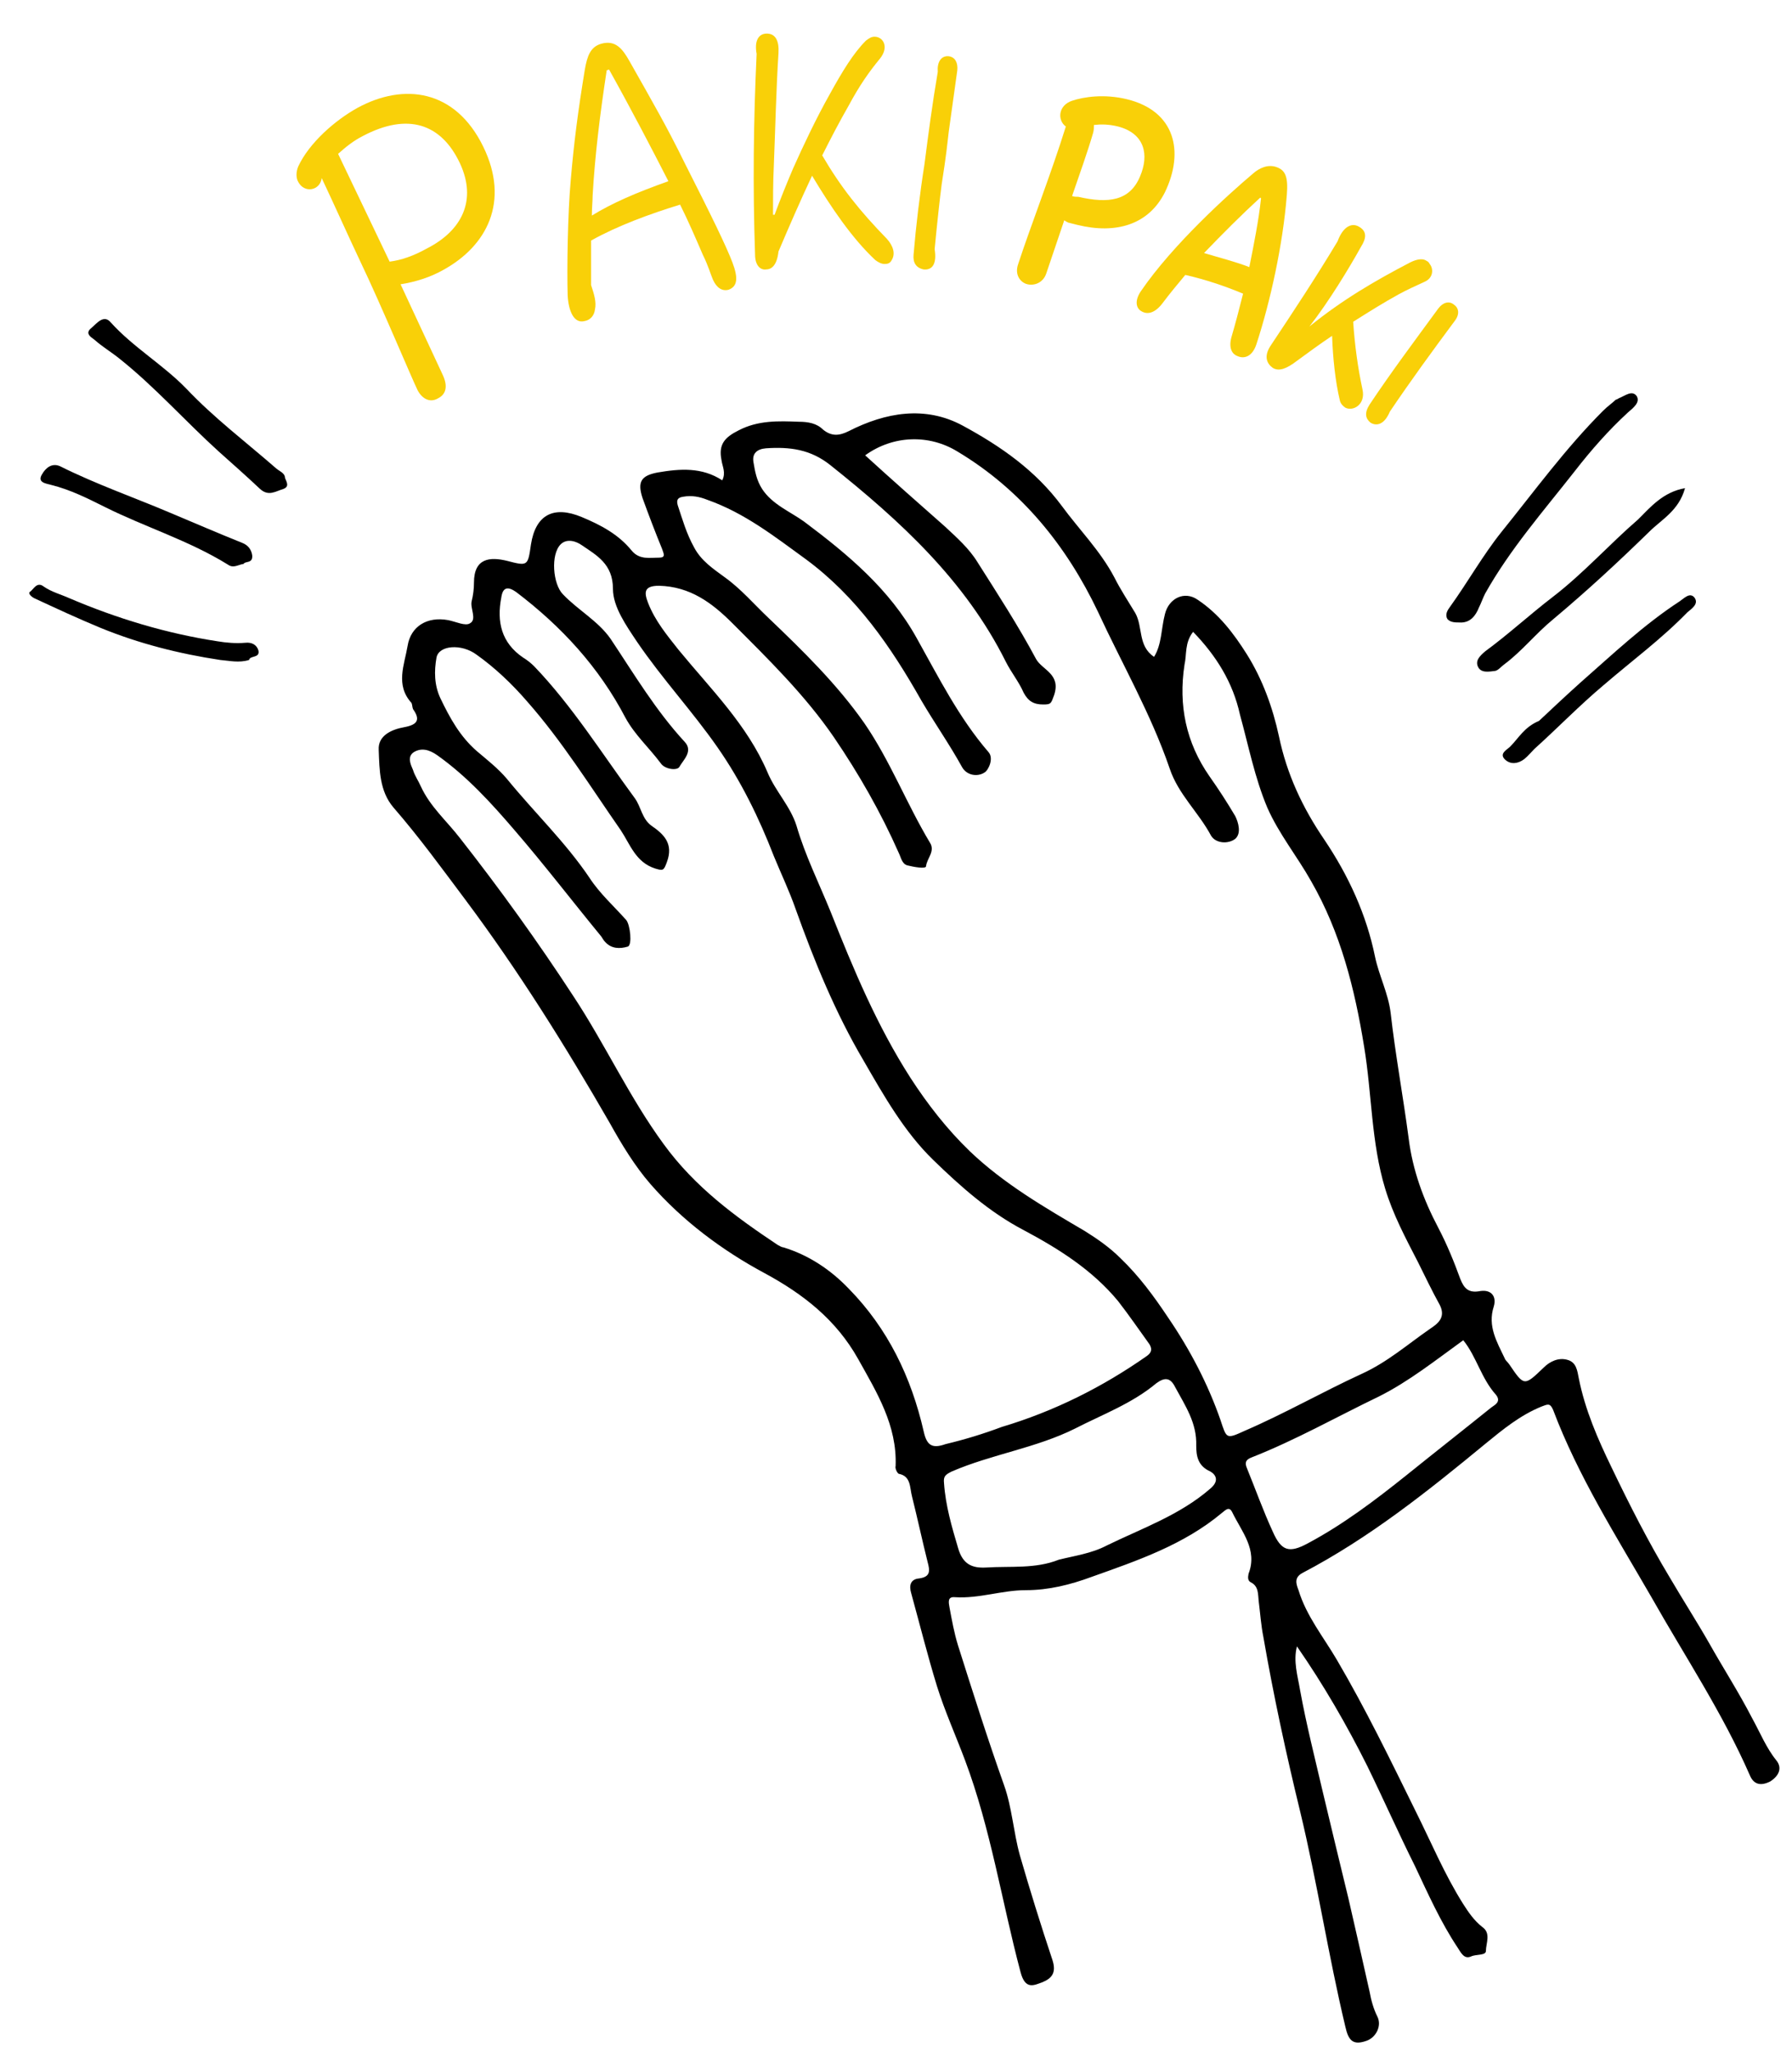 <?xml version="1.0" encoding="UTF-8"?> <svg xmlns="http://www.w3.org/2000/svg" xmlns:xlink="http://www.w3.org/1999/xlink" version="1.1" x="0px" y="0px" viewBox="0 0 229.5 262.7" style="enable-background:new 0 0 229.5 262.7;" xml:space="preserve"> <style type="text/css"> .st0{fill-rule:evenodd;clip-rule:evenodd;} .st1{fill:#F9D008;} </style> <g id="Layer_1"> <path class="st0" d="M187.4,171.6c-3.6,2.6-7,5.3-10.8,7.2c-5.4,2.6-10.7,5.6-16.3,7.8c-0.8,0.3-0.9,0.7-0.6,1.4 c1.1,2.7,2.1,5.5,3.3,8.1c1.1,2.5,2.1,2.8,4.5,1.5c4.5-2.4,8.6-5.5,12.6-8.7c3.6-2.9,7.3-5.8,10.9-8.7c0.4-0.3,1.3-0.7,0.6-1.6 C189.7,176.5,189.1,173.7,187.4,171.6 M135.6,199.7c2-0.5,4.2-0.8,6.1-1.8c4.5-2.2,9.4-3.9,13.3-7.3c1.2-1,0.7-1.8,0-2.2 c-1.6-0.7-1.8-2-1.8-3.3c0.1-2.9-1.4-5.1-2.7-7.5c-0.6-1.2-1.3-1.3-2.4-0.5c-3.1,2.6-6.9,4-10.4,5.8c-5,2.5-10.7,3.3-15.8,5.5 c-0.8,0.4-1.1,0.6-1,1.5c0.2,2.9,1,5.6,1.8,8.3c0.6,2.1,1.8,2.6,3.6,2.5C129.4,200.5,132.6,200.9,135.6,199.7 M128.3,182.7 c6.7-2,12.9-5.1,18.6-9.1c0.7-0.5,0.6-1,0.3-1.5c-1.3-1.8-2.6-3.7-4-5.5c-3.3-4-7.6-6.7-12.1-9.1c-4.4-2.3-8.1-5.6-11.6-9 c-3.7-3.6-6.3-8.2-8.9-12.7c-3.6-6.1-6.3-12.7-8.7-19.4c-0.8-2.3-1.9-4.6-2.8-6.8c-1.9-4.9-4.2-9.6-7.2-13.9 c-3.2-4.6-7.1-8.8-10.3-13.5c-1.4-2.1-3.1-4.5-3.1-6.8c0-3.2-2.1-4.3-4-5.6c-0.7-0.5-1.9-0.9-2.7-0.1c-1.3,1.3-1,5.1,0.3,6.4 c1.9,2,4.5,3.4,6.1,5.7c3,4.5,5.8,9.2,9.5,13.2c1.1,1.2-0.2,2.3-0.7,3.2c-0.3,0.5-1.9,0.3-2.4-0.5c-1.5-2-3.3-3.6-4.5-5.8 c-3.4-6.5-8.2-11.7-14-16.1c-1-0.7-1.7-0.7-1.9,0.7c-0.6,3.1,0,5.8,2.8,7.7c0.5,0.3,1,0.7,1.4,1.1c4.9,5.1,8.7,11.2,12.9,16.9 c0.8,1.1,0.9,2.6,2.1,3.5c1.6,1.1,2.9,2.3,2,4.7c-0.4,1.1-0.5,1.1-1.5,0.8c-2.5-0.8-3.2-3.1-4.4-4.9c-3.9-5.6-7.5-11.4-12-16.5 c-1.9-2.2-4.1-4.3-6.5-6c-1.9-1.4-4.8-1.2-5.1,0.4c-0.3,1.7-0.3,3.5,0.5,5.2c1.2,2.5,2.5,4.9,4.7,6.8c1.3,1.1,2.7,2.2,3.8,3.5 c3.5,4.3,7.5,8.1,10.6,12.7c1.3,2,3.1,3.6,4.7,5.4c0.5,0.6,0.8,3.2,0.2,3.4c-1,0.3-2.1,0.3-2.9-0.6c-0.2-0.2-0.3-0.4-0.5-0.7 c-3.7-4.5-7.3-9.2-11.1-13.6c-3-3.5-6.1-6.9-9.9-9.6c-1-0.7-2-1-3-0.4c-0.9,0.6-0.4,1.6-0.1,2.3c0.2,0.7,0.7,1.4,1,2.1 c1.2,2.6,3.3,4.4,5,6.6c5.1,6.5,10,13.3,14.5,20.2c4.1,6.2,7.2,13,11.6,19c4,5.5,9.2,9.3,14.6,12.9c0.2,0.1,0.5,0.3,0.7,0.3 c3.3,1,6.1,2.9,8.4,5.3c5,5.1,8,11.3,9.6,18.3c0.4,1.8,1.1,2.2,2.8,1.6C123.6,184.3,125.9,183.6,128.3,182.7 M152.8,80.9 c-1.1,1.4-0.8,2.9-1.1,4.2c-0.8,5.2,0.2,10,3.2,14.3c1.2,1.7,2.3,3.4,3.3,5.1c0.4,0.8,0.8,2.2,0,2.9c-0.9,0.7-2.5,0.6-3.1-0.4 c-1.6-3-4.2-5.3-5.3-8.6c-2.4-7-6.1-13.4-9.2-20.1c-4-8.4-9.8-15.6-18-20.5c-3.6-2.2-8.2-2.1-11.8,0.5c3.4,3.1,6.8,6.1,10.2,9.1 c1.5,1.4,3.1,2.8,4.2,4.6c2.6,4.1,5.2,8.1,7.5,12.4c0.8,1.4,3.2,1.9,2.3,4.6c-0.4,1.1-0.4,1.2-1.4,1.2c-1.2,0-1.9-0.4-2.5-1.5 c-0.6-1.4-1.6-2.6-2.3-4c-5.2-10.4-13.5-18-22.4-25.1c-2.6-2.1-5.3-2.4-8.3-2.2c-1.2,0.1-1.8,0.7-1.6,1.8c0.2,1.2,0.4,2.3,1.1,3.4 c1.3,2,3.6,2.9,5.4,4.2c5.6,4.2,10.9,8.6,14.4,14.9c2.8,5,5.4,10.2,9.2,14.6c0.7,0.8,0,2.3-0.5,2.6c-0.9,0.6-2.3,0.4-2.9-0.7 c-1.6-2.9-3.5-5.6-5.2-8.5c-3.9-6.9-8.3-13.3-14.8-18.1c-4-2.9-7.8-5.9-12.6-7.6c-1-0.4-2-0.6-3.1-0.4c-0.7,0.1-0.9,0.4-0.7,1.1 c0.6,1.8,1.1,3.6,2.1,5.4c0.9,1.7,2.4,2.7,3.9,3.8c2.1,1.5,3.8,3.5,5.6,5.2c4.4,4.2,8.8,8.5,12.3,13.5c3.3,4.8,5.4,10.3,8.4,15.3 c0.7,1.1-0.4,2-0.5,3c0,0.4-1.6,0.1-2.4-0.1c-0.7-0.2-0.8-1-1.1-1.6c-2.3-5.2-5.1-10.1-8.3-14.8c-3.7-5.4-8.4-10-13-14.6 c-2.6-2.6-5.4-4.7-9.4-4.8c-2,0-1.9,0.9-1.4,2.2c0.9,2.3,2.4,4.1,3.9,6c4.1,5,8.8,9.6,11.4,15.7c1,2.4,2.9,4.3,3.7,6.8 c1.1,3.8,2.9,7.4,4.4,11.1c2.9,7.3,5.9,14.5,10.2,21.2c2.2,3.4,4.7,6.6,7.6,9.4c4.4,4.2,9.6,7.2,14.7,10.2c1.6,1,3.2,2.1,4.6,3.5 c2.4,2.3,4.3,4.9,6.1,7.6c2.8,4.1,5.1,8.5,6.7,13.1c0.8,2.4,0.7,2.5,3.1,1.4c5.1-2.2,10-5,15-7.3c3.3-1.5,5.9-3.8,8.8-5.8 c0.9-0.6,2-1.4,1.2-3c-1-1.8-1.9-3.7-2.8-5.5c-1.6-3.1-3.2-6.1-4.2-9.4c-1.8-5.9-1.7-12.2-2.7-18.2c-1.2-7.4-3-14.6-6.8-21.2 c-1.8-3.2-4.1-6-5.6-9.4c-1.6-3.8-2.4-7.9-3.5-11.9C157.9,87.4,155.8,84,152.8,80.9 M166.1,210.8c-0.5,1.9,0.1,3.8,0.4,5.6 c0.8,4.4,1.9,8.7,2.9,13c1.1,4.6,2.2,9.2,3.3,13.7c0.9,3.9,1.8,7.9,2.7,11.9c0.2,1.1,0.5,2.2,1,3.2c0.6,1.2-0.2,2.7-1.4,3.1 c-1.7,0.6-2.3,0-2.7-1.8c-2.2-9.2-3.6-18.5-5.8-27.6c-1.8-7.4-3.4-14.8-4.7-22.3c-0.3-1.5-0.4-3-0.6-4.6c-0.1-0.9,0-1.9-1-2.4 c-0.4-0.2-0.4-0.6-0.3-1.1c1.2-3.1-0.9-5.4-2.1-7.9c-0.4-0.8-0.9-0.2-1.3,0.1c-4.9,4.1-10.8,6.1-16.7,8.2c-2.7,1-5.5,1.7-8.4,1.7 c-3.1,0-6,1.1-9.1,0.9c-1-0.1-0.8,0.7-0.7,1.3c0.3,1.6,0.6,3.3,1.1,4.9c1.9,6,3.8,12,5.9,17.9c1,2.8,1.2,6,2,8.9 c1.3,4.5,2.7,9,4.2,13.5c0.5,1.6-0.1,2.3-1.3,2.8c-1.1,0.4-2.2,1-2.8-1.3c-2.4-9-3.8-18.3-7.1-27.1c-1.2-3.2-2.6-6.3-3.6-9.5 c-1.2-3.9-2.2-7.9-3.3-11.9c-0.3-1-0.1-1.8,1-1.9c1.5-0.2,1.4-1,1.1-2.1c-0.7-2.8-1.3-5.6-2-8.4c-0.3-1.1-0.1-2.6-1.7-2.9 c-0.2-0.1-0.5-0.7-0.4-1c0.2-5.2-2.4-9.4-4.8-13.7c-2.8-5-7-8.3-12-11c-5.4-2.9-10.5-6.7-14.6-11.4c-2-2.3-3.7-5.1-5.2-7.8 c-5.7-9.9-11.7-19.5-18.5-28.6c-3-4-5.9-8-9.2-11.8c-1.8-2.1-1.8-4.8-1.9-7.4c-0.1-1.8,1.6-2.6,3.3-2.9c1.6-0.3,2.1-0.9,1.1-2.3 c-0.1-0.2-0.1-0.6-0.2-0.8c-2.1-2.3-0.9-4.9-0.5-7.3c0.4-2.5,2.5-3.8,5.2-3.3c1,0.2,2.2,0.8,2.8,0.4c0.9-0.5,0-1.9,0.2-2.8 c0.2-0.8,0.3-1.6,0.3-2.4c0-3.2,2.1-3.3,4.2-2.8c2.7,0.7,2.7,0.7,3.1-2.1c0.6-3.8,2.9-5,6.5-3.5c2.4,1,4.7,2.2,6.4,4.3 c1,1.2,2.3,0.9,3.5,0.9c0.9,0,0.6-0.5,0.4-1.1c-0.9-2.2-1.7-4.3-2.5-6.5c-0.7-2.1-0.2-2.9,1.9-3.3c2.9-0.5,5.7-0.7,8.3,1 c0.5-1,0-1.8-0.1-2.6c-0.4-2,0.4-2.9,2.2-3.8c2.5-1.3,5.1-1.2,7.7-1.1c1.2,0,2.3,0.2,3.1,1c1.1,0.9,2.1,0.8,3.3,0.2 c4.7-2.4,9.8-3.3,14.6-0.7s9.3,5.7,12.7,10.3c2.2,3,4.9,5.7,6.7,9.1c0.8,1.6,1.8,3.1,2.7,4.6c1,1.8,0.3,4.2,2.4,5.6 c1-1.6,0.9-3.6,1.4-5.5c0.5-2,2.5-3,4.2-1.8c2.7,1.8,4.6,4.3,6.3,7c2,3.2,3.3,6.8,4.1,10.5c1,4.8,3,9.1,5.8,13.2 c3.1,4.6,5.4,9.6,6.5,15c0.5,2.4,1.7,4.7,2,7.2c0.6,5.3,1.6,10.7,2.3,16c0.5,4.1,1.9,7.9,3.8,11.5c1.1,2.1,2,4.3,2.8,6.5 c0.5,1.3,1.1,1.9,2.6,1.6c1.4-0.2,2.1,0.7,1.7,2c-0.8,2.5,0.4,4.5,1.4,6.6c0.1,0.3,0.4,0.5,0.6,0.8c1.9,2.8,1.9,2.8,4.4,0.4 c0.8-0.8,1.9-1.3,3-1c1.2,0.3,1.3,1.4,1.5,2.4c0.8,4,2.4,7.7,4.2,11.4c2.3,4.8,4.7,9.5,7.4,14c1.7,2.9,3.5,5.7,5.1,8.5 c1.8,3.2,3.8,6.3,5.5,9.6c1,1.8,1.8,3.8,3.1,5.4c0.8,1,0.3,2-0.8,2.7c-1.2,0.6-2.1,0.4-2.6-0.8c-3.5-8-8.3-15.2-12.6-22.8 c-4.5-7.8-9.4-15.5-12.6-24c-0.4-0.9-0.7-0.7-1.5-0.4c-2.7,1.1-4.9,2.9-7.1,4.7c-7.4,6.1-14.9,12.1-23.5,16.6 c-1.1,0.6-0.8,1.4-0.5,2.2c1,3.3,3.2,6,4.9,8.9c3.7,6.3,6.9,12.9,10.1,19.4c2,4,3.7,8.1,6.1,11.9c0.7,1.1,1.4,2.1,2.4,2.9 c1.2,0.8,0.5,2.1,0.5,3.1c0,0.6-1.3,0.4-1.9,0.7c-0.9,0.4-1.3-0.5-1.7-1.1c-2.2-3.3-3.8-6.9-5.5-10.5c-2.1-4.2-4-8.5-6.1-12.8 C172.5,220.9,169.5,215.7,166.1,210.8"></path> <path class="st0" d="M206.9,51.2c0.2-0.1,0.3-0.1,0.4-0.2c0.8-0.3,1.7-1.1,2.3-0.3c0.5,0.8-0.4,1.5-1.1,2.1 c-2.5,2.3-4.7,4.8-6.8,7.5c-4,5.1-8.3,10-11.5,15.7c-0.3,0.6-0.5,1.2-0.8,1.8c-0.4,1-1.1,2-2.5,1.9c-0.5,0-1.1,0-1.5-0.4 c-0.4-0.6,0-1.2,0.3-1.6c2.3-3.2,4.2-6.6,6.6-9.6c4.2-5.2,8.2-10.7,13-15.5C205.9,52,206.5,51.6,206.9,51.2"></path> <path class="st0" d="M215.8,62.5c-0.8,2.9-3,4-4.6,5.6c-4,3.9-8,7.6-12.3,11.2c-2.2,1.8-4,4.1-6.3,5.8c-0.4,0.3-0.7,0.7-1.1,0.8 c-0.8,0.1-1.8,0.3-2.2-0.5c-0.4-0.8,0.2-1.4,0.9-2c3-2.2,5.7-4.7,8.7-7c3.9-3,7.2-6.7,10.9-9.9C211.4,64.9,213,63,215.8,62.5"></path> <path class="st0" d="M197.1,92.3c1.5-1.4,3.4-3.2,5.3-4.9c4.1-3.6,8.1-7.4,12.7-10.4c0.6-0.4,1.3-1.2,1.9-0.5 c0.6,0.8-0.3,1.4-0.9,1.9c-3.3,3.4-7.1,6.2-10.7,9.3c-3.1,2.6-5.9,5.5-8.9,8.2c-0.4,0.4-0.8,0.9-1.3,1.3c-0.8,0.6-1.7,0.7-2.4,0.1 c-0.9-0.8,0.2-1.3,0.6-1.7C194.5,94.5,195.2,93.1,197.1,92.3"></path> <path class="st0" d="M36.5,61.2c0.2,0.5,0.6,1.1-0.2,1.4c-1,0.3-1.9,1-3,0c-1.7-1.6-3.5-3.2-5.3-4.8c-4.3-3.9-8.1-8.2-12.6-11.8 c-1.1-0.9-2.3-1.6-3.3-2.5c-0.4-0.3-1.3-0.8-0.4-1.5c0.7-0.6,1.6-1.8,2.5-0.7c2.9,3.2,6.7,5.4,9.7,8.5c3.5,3.7,7.6,6.8,11.5,10.2 C35.9,60.4,36.5,60.6,36.5,61.2"></path> <path class="st0" d="M31.2,72.2c-0.7,0.1-1.3,0.6-2,0.1c-5-3.1-10.6-4.8-15.8-7.4c-2.2-1.1-4.4-2.2-6.8-2.8 c-0.7-0.2-1.9-0.3-1.2-1.4c0.4-0.7,1.2-1.5,2.3-1c4.6,2.3,9.5,4,14.2,6C25,67,28,68.3,31,69.5c0.8,0.3,1.2,0.9,1.3,1.6 C32.4,72.2,31.4,71.8,31.2,72.2"></path> <path class="st0" d="M31.9,84.5c-1.3,0.4-2.5,0.1-3.7,0c-5.3-0.8-10.4-2.1-15.3-4.1c-2.9-1.2-5.7-2.5-8.5-3.8 C4,76.4,3.6,76,3.8,75.8c0.5-0.3,0.9-1.4,1.8-0.7c1,0.7,2.2,1,3.3,1.5c6.1,2.6,12.4,4.5,18.9,5.5c1.2,0.2,2.4,0.3,3.6,0.2 c0.9-0.1,1.5,0.3,1.7,1C33.3,84.3,32,83.9,31.9,84.5"></path> </g> <g id="Layer_2"> <g> <path class="st1" d="M53.5,50c-0.7-1.4-4.8-11.2-7.3-16.4c-1.7-3.6-3.3-7.2-5-10.8c-0.2,1.6-2.2,2-3,0.5c-0.3-0.5-0.3-1.3,0-2 c1.4-3,4.7-5.9,7.6-7.5c5.9-3.2,12.5-2.4,16.1,5c3.4,7,0.5,12.7-5.2,15.8c-1.6,0.9-3.5,1.5-5.4,1.8L56.7,48c0.7,1.5,0.4,2.5-0.6,3 C55.1,51.6,54.1,51.1,53.5,50z M58.9,20.9c-2.4-5.1-6.7-6.5-12.4-3.5c-1.2,0.6-2.2,1.4-3.2,2.3l6.6,13.8c1.5-0.2,3-0.7,4.8-1.7 C59.2,29.5,61.1,25.6,58.9,20.9z"></path> <path class="st1" d="M91.3,35.8c-0.3-0.7-0.6-1.8-1.3-3.2c-0.9-2.1-1.9-4.4-2.9-6.4c-3.9,1.2-8,2.7-11.4,4.6c0,1.8,0,3.8,0,5.7 c0.4,1.2,0.7,2.2,0.5,3.1c-0.1,0.9-0.7,1.4-1.3,1.5c-1.4,0.4-2.1-1.3-2.2-3.3c-0.1-3.2,0-10.5,0.4-14.8c0.4-4.7,0.9-8.6,1.8-14.1 C75.2,7.2,75.6,6,77,5.6c1.8-0.5,2.7,0.6,3.6,2.2c3,5.3,4.9,8.6,7,12.9c3.6,7.1,5.4,10.8,6.2,12.9c0.8,2.1,0.6,3.1-0.5,3.5 C92.5,37.3,91.8,36.9,91.3,35.8z M85.6,23.2c-2.1-4.1-4.7-9.1-7.6-14.3L77.7,9c-0.9,5.9-1.5,10.9-1.8,16c0,0.7-0.1,1.6-0.1,2.6 C78.4,26,81.4,24.7,85.6,23.2z"></path> <path class="st1" d="M96.7,32.6c-0.3-8.7-0.2-17.2,0.2-25.7c-0.3-1.6,0.2-2.6,1.3-2.6c1.1,0,1.6,0.9,1.5,2.5 c-0.3,4.7-0.4,9.6-0.6,14.5c-0.1,2.1-0.1,4.2-0.1,6.2l0.2,0c0.7-1.9,1.5-3.9,2.4-6c1.3-2.9,2.9-6.3,4.7-9.5c1.6-2.9,3-5.2,4.6-6.8 c0.4-0.3,0.7-0.5,1.1-0.5c1.1,0,1.9,1.3,0.7,2.8c-1.4,1.7-2.6,3.4-4,6c-1.2,2.1-2.3,4.2-3.4,6.4c2.4,4.1,4.8,7.1,8.3,10.7 c0.8,0.9,1.1,1.9,0.6,2.7c-0.2,0.4-0.5,0.5-0.9,0.5c-0.4,0-0.8-0.2-1.2-0.5c-3-2.8-5.7-6.8-8.1-10.8c-1.5,3.2-2.9,6.4-4.3,9.7 c-0.2,1.8-0.9,2.3-1.6,2.3C97.4,34.6,96.7,34,96.7,32.6z"></path> <path class="st1" d="M117,32.6c0.3-3.6,0.8-7.8,1.4-11.6c0.5-3.9,1-7.7,1.7-11.8c-0.1-1.2,0.4-2.1,1.4-2c0.8,0.1,1.2,0.8,1.1,1.8 l-1.1,7.9c-0.2,1.7-0.3,2.9-0.9,6.7c-0.2,1.5-0.6,5.1-0.9,8.3c0.3,1.9-0.3,2.7-1.4,2.6C117.3,34.3,116.9,33.6,117,32.6z"></path> <path class="st1" d="M131.6,36.4c-0.9-0.2-1.7-1.2-1.2-2.6c1.6-4.9,4.2-11.5,6.1-17.6c-1.1-0.8-1-2.7,0.8-3.3 c1.5-0.5,4.1-0.9,7-0.2c6.2,1.5,7.4,6.7,4.9,11.9c-2.1,4.2-6.3,5.4-11.2,4.2c-0.4-0.1-0.8-0.2-1.2-0.3c-0.2-0.1-0.4-0.2-0.5-0.3 c-0.8,2.4-1.6,4.7-2.3,6.8C133.6,36.2,132.5,36.6,131.6,36.4z M138.1,25.2c3.9,0.9,6.6,0.5,7.9-2.6c1.2-2.8,0.6-5.5-2.8-6.4 c-1.2-0.3-2.2-0.3-3.1-0.2c0,0.3,0,0.6-0.1,1c-0.7,2.4-1.7,5.2-2.7,8.1C137.6,25.2,137.8,25.2,138.1,25.2z"></path> <path class="st1" d="M157.7,43.2c0.5-1.7,1-3.6,1.5-5.6c-2.4-1-4.8-1.8-7.4-2.4c-1,1.2-2,2.4-2.9,3.6c-0.9,1.2-1.9,1.6-2.8,1 c-0.6-0.4-0.8-1.3,0-2.5c4.1-6,11.2-12.4,14.4-15.1c0.8-0.7,1.9-1.2,3-0.8s1.5,1.2,1.3,3.6c-0.5,6.3-2.1,13.6-3.9,19.1 c-0.5,1.5-1.5,1.9-2.4,1.5C157.9,45.4,157.3,44.7,157.7,43.2z M160,34.2c0.6-3,1.2-6,1.5-8.8l-0.1-0.1c-2.4,2.2-4.8,4.6-7.2,7.1 C156.2,33,158.2,33.5,160,34.2z"></path> <path class="st1" d="M162.7,44.3c3-4.5,5.9-8.9,8.6-13.4c0.7-1.9,1.8-2.4,2.7-1.9c1.1,0.6,1,1.5,0.3,2.6c-1.5,2.7-4.1,7-6.6,10.2 c4.2-3.4,8.3-5.8,12.9-8.2c1-0.5,1.7-0.5,2.1-0.2c0.2,0.1,0.3,0.2,0.4,0.4c0.5,0.6,0.5,1.8-0.7,2.3c-1.1,0.5-2.2,1-3.3,1.6 c-2,1.1-3.9,2.3-5.8,3.5c0.2,3,0.6,5.9,1.2,8.7c0.4,1.9-1.2,2.8-2.2,2.3c-0.3-0.2-0.6-0.5-0.7-0.9c-0.6-2.5-0.9-5.5-1-8.3 c-1.5,1-3,2.1-4.5,3.2c-1.3,1-2.3,1.4-3.1,0.9C162.3,46.6,161.8,45.7,162.7,44.3z"></path> <path class="st1" d="M175.4,51.8c2.8-4.2,5.8-8.2,8.8-12.3c0.6-0.8,1.4-1,2-0.5c0.6,0.4,0.8,1.2,0.1,2.1 c-2.9,3.9-5.6,7.6-8.3,11.6c-0.8,1.9-1.9,1.8-2.5,1.4C174.9,53.6,174.7,52.9,175.4,51.8z"></path> </g> </g> </svg> 